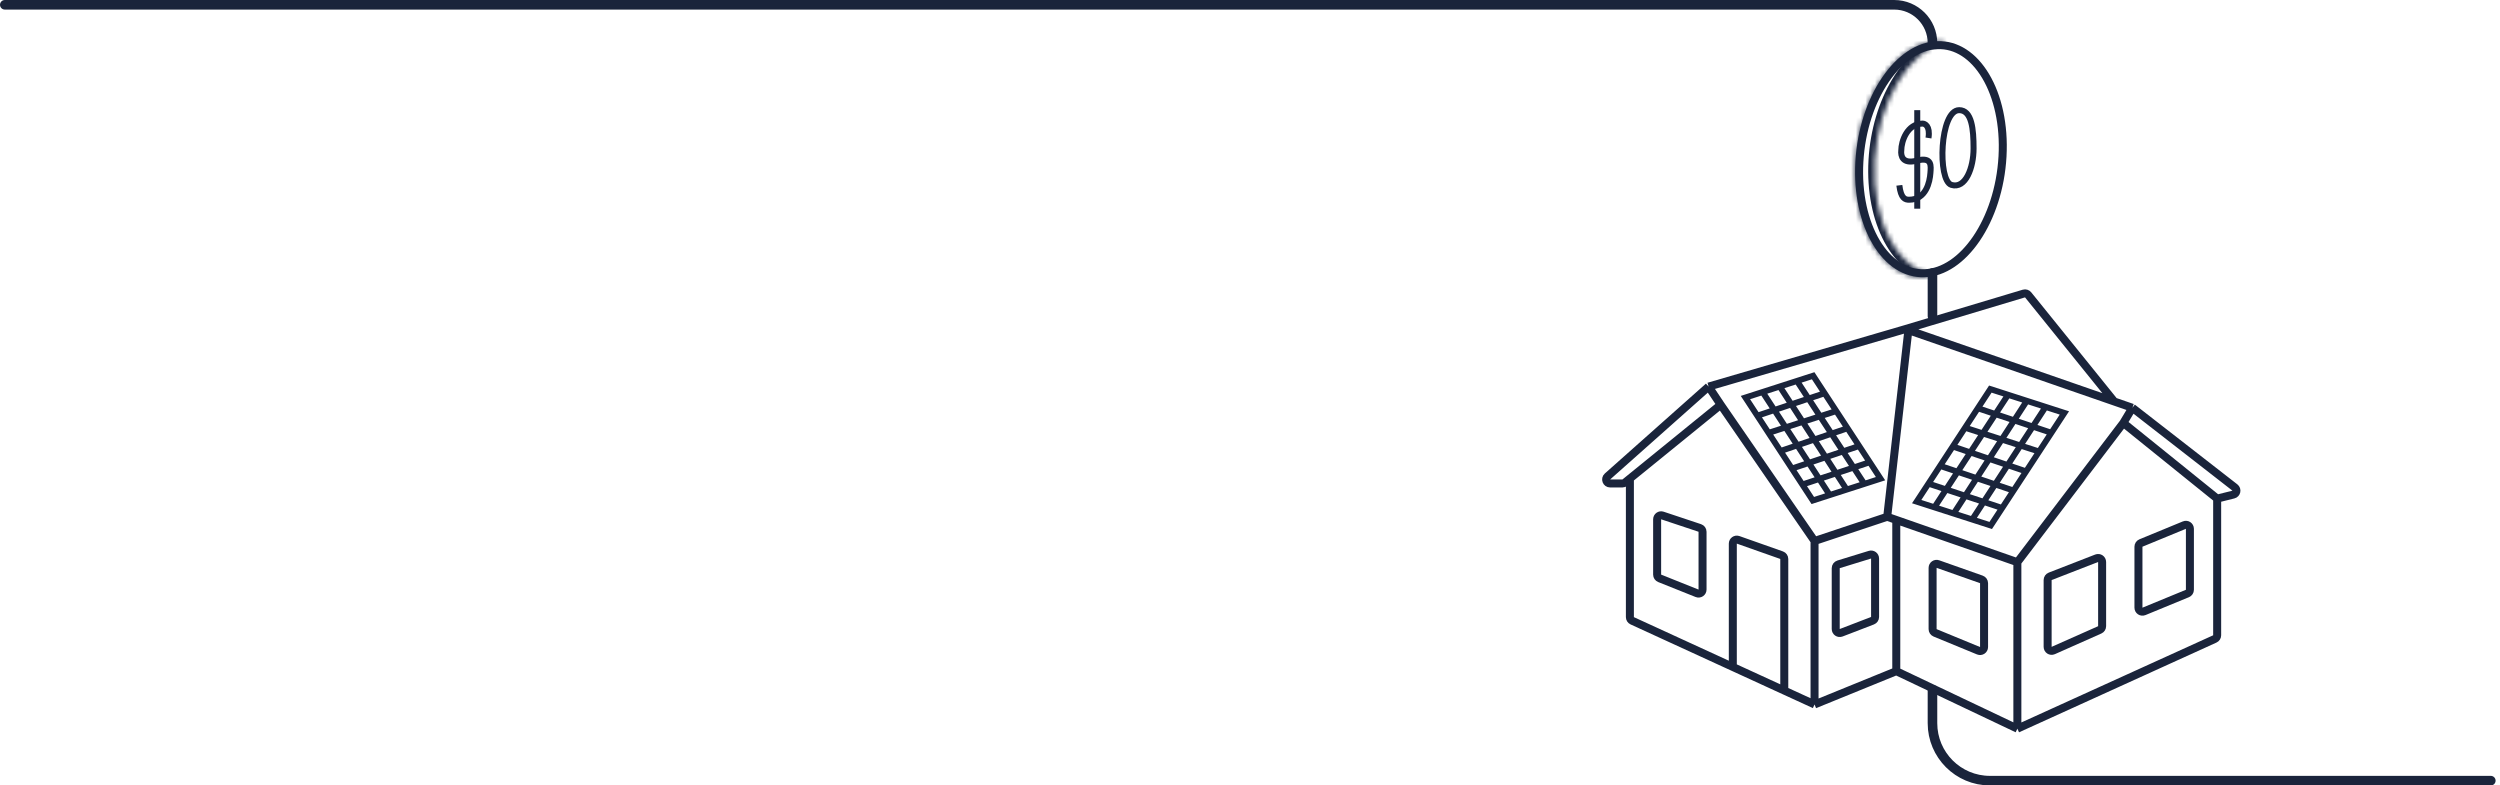 <svg width="522" height="164" viewBox="0 0 522 164" fill="none" xmlns="http://www.w3.org/2000/svg">
<path d="M383.889 117.836L390.437 115.822C390.973 115.657 391.517 116.058 391.517 116.62V128.822C391.517 129.167 391.304 129.477 390.982 129.601L384.435 132.119C383.888 132.329 383.3 131.926 383.3 131.34V118.635C383.3 118.268 383.539 117.944 383.889 117.836Z" stroke="#1A243B" stroke-width="1.67"/>
<path d="M404.639 117.779L413.715 120.982C414.049 121.099 414.272 121.415 414.272 121.769V135.101C414.272 135.696 413.668 136.1 413.119 135.873L404.044 132.136C403.731 132.008 403.526 131.703 403.526 131.364V118.566C403.526 117.99 404.096 117.587 404.639 117.779Z" stroke="#1A243B" stroke-width="1.67"/>
<path d="M437.785 116.564L428.078 120.339C427.757 120.464 427.545 120.773 427.545 121.117V135.063C427.545 135.667 428.167 136.072 428.719 135.826L438.427 131.512C438.728 131.378 438.923 131.079 438.923 130.749V117.342C438.923 116.755 438.332 116.351 437.785 116.564Z" stroke="#1A243B" stroke-width="1.67"/>
<path d="M456.1 109.643L447.025 113.38C446.712 113.509 446.508 113.814 446.508 114.152V126.884C446.508 127.479 447.111 127.883 447.66 127.656L456.736 123.919C457.049 123.791 457.253 123.486 457.253 123.147V110.416C457.253 109.821 456.65 109.417 456.1 109.643Z" stroke="#1A243B" stroke-width="1.67"/>
<path d="M421.226 152.147L462.454 133.408C462.752 133.272 462.943 132.975 462.943 132.648V104.11M421.226 152.147V117.383M421.226 152.147L395.943 140.138M462.943 104.11L443.349 88.308M462.943 104.11L466.336 103.262C467.011 103.093 467.196 102.22 466.646 101.792L445.245 85.147M443.349 88.308L421.226 117.383M443.349 88.308L445.245 85.147M421.226 117.383L395.943 108.564M445.245 85.147L441.453 83.833M397.84 68.713L356.755 80.723M397.84 68.713L398.472 68.933M397.84 68.713L422.585 61.29C422.91 61.192 423.262 61.301 423.475 61.565L441.453 83.833M356.755 80.723L335.641 99.49C335.068 100 335.428 100.949 336.196 100.949H338.76C338.952 100.949 339.138 100.883 339.287 100.762L340.321 99.922M356.755 80.723L359.283 84.515M359.283 84.515L378.877 112.959M359.283 84.515L340.321 99.922M378.877 112.959L394.047 107.902M378.877 112.959V147.091M394.047 107.902L398.472 68.933M394.047 107.902L395.943 108.564M398.472 68.933L441.453 83.833M378.877 147.091L395.943 140.138M378.877 147.091L372.557 144.19M395.943 140.138V108.564M340.321 99.922V128.857C340.321 129.184 340.511 129.48 340.807 129.616L361.811 139.257M372.557 144.19V116.71C372.557 116.356 372.333 116.04 372 115.923L362.924 112.719C362.381 112.528 361.811 112.931 361.811 113.507V139.257M372.557 144.19L361.811 139.257M346.009 119.978V108.429C346.009 107.859 346.568 107.456 347.108 107.636L354.92 110.24C355.261 110.354 355.491 110.673 355.491 111.032V123.103C355.491 123.694 354.894 124.098 354.346 123.878L346.534 120.754C346.217 120.627 346.009 120.32 346.009 119.978Z" stroke="#1A243B" stroke-width="1.67"/>
<path d="M419.284 82.433L415.582 81.241L412.967 85.235M419.284 82.433L403.904 105.929M419.284 82.433L423.204 83.696M403.904 105.929L400.202 104.736L402.663 100.977M403.904 105.929L407.933 107.226M407.933 107.226L423.204 83.696M407.933 107.226L411.799 108.472M423.204 83.696L427.124 84.959M427.124 84.959L431.044 86.222L428.33 90.368M427.124 84.959L411.799 108.472M411.799 108.472L415.664 109.717L418.048 106.075M428.33 90.368L412.967 85.235M428.33 90.368L425.767 94.284M412.967 85.235L410.305 89.303M425.767 94.284L410.305 89.303M425.767 94.284L423.053 98.43M410.305 89.303L407.738 93.223M423.053 98.43L407.738 93.223M423.053 98.43L420.432 102.433M407.738 93.223L402.663 100.977M420.432 102.433L405 97.245M420.432 102.433L418.048 106.075M418.048 106.075L402.663 100.977" stroke="#1A243B" stroke-width="1.252"/>
<path d="M375.201 79.546L378.588 78.455L380.98 82.109M375.201 79.546L389.27 101.038M375.201 79.546L371.616 80.701M389.27 101.038L392.656 99.947L390.406 96.508M389.27 101.038L385.585 102.225M385.585 102.225L371.616 80.701M385.585 102.225L382.049 103.364M371.616 80.701L368.03 81.856M368.03 81.856L364.444 83.011L366.927 86.804M368.03 81.856L382.049 103.364M382.049 103.364L378.513 104.503L376.332 101.172M366.927 86.804L380.98 82.109M366.927 86.804L369.271 90.386M380.98 82.109L383.415 85.83M369.271 90.386L383.415 85.83M369.271 90.386L371.754 94.178M383.415 85.83L385.763 89.416M371.754 94.178L385.763 89.416M371.754 94.178L374.151 97.841M385.763 89.416L390.406 96.508M374.151 97.841L388.267 93.095M374.151 97.841L376.332 101.172M376.332 101.172L390.406 96.508" stroke="#1A243B" stroke-width="1.252"/>
<mask id="path-5-inside-1_4795_641" fill="white">
<path d="M404.2 57.511C403.407 57.726 402.599 57.851 401.783 57.881C393.07 58.201 386.631 47.425 387.401 33.814C388.172 20.203 395.86 8.909 404.573 8.589C405.137 8.568 405.691 8.596 406.235 8.666C398.558 10.749 392.176 21.183 391.478 33.52C390.758 46.251 396.345 56.5 404.2 57.511Z"/>
</mask>
<path d="M404.2 57.511L404.582 58.763L404.352 56.222L404.2 57.511ZM401.783 57.881L401.858 59.18L401.858 59.18L401.783 57.881ZM387.401 33.814L386.066 33.719L386.066 33.719L387.401 33.814ZM404.573 8.589L404.498 7.29L404.498 7.29L404.573 8.589ZM406.235 8.666L406.616 9.918L406.386 7.377L406.235 8.666ZM391.478 33.52L390.143 33.425L390.143 33.425L391.478 33.52ZM404.2 57.511L403.818 56.259C403.121 56.448 402.417 56.556 401.708 56.583L401.783 57.881L401.858 59.18C402.782 59.146 403.692 59.004 404.582 58.763L404.2 57.511ZM401.783 57.881L401.708 56.583C398.014 56.718 394.633 54.523 392.189 50.435C389.747 46.347 388.363 40.517 388.737 33.909L387.401 33.814L386.066 33.719C385.67 40.723 387.12 47.086 389.883 51.709C392.645 56.331 396.839 59.364 401.858 59.18L401.783 57.881ZM387.401 33.814L388.737 33.909C389.111 27.307 391.162 21.305 394.128 16.948C397.115 12.561 400.885 10.026 404.648 9.888L404.573 8.589L404.498 7.29C399.548 7.472 395.117 10.744 391.889 15.486C388.64 20.259 386.463 26.71 386.066 33.719L387.401 33.814ZM404.573 8.589L404.648 9.888C405.135 9.87 405.613 9.893 406.083 9.954L406.235 8.666L406.386 7.377C405.769 7.298 405.139 7.267 404.498 7.29L404.573 8.589ZM406.235 8.666L405.853 7.413C401.569 8.576 397.821 12.003 395.08 16.578C392.326 21.177 390.502 27.069 390.143 33.425L391.478 33.52L392.814 33.615C393.152 27.633 394.869 22.14 397.398 17.917C399.942 13.67 403.223 10.839 406.616 9.918L406.235 8.666ZM391.478 33.52L390.143 33.425C389.772 39.978 391.018 45.966 393.439 50.493C395.852 55.006 399.532 58.218 404.048 58.799L404.2 57.511L404.352 56.222C401.013 55.793 397.971 53.374 395.808 49.328C393.651 45.295 392.464 39.792 392.814 33.615L391.478 33.52Z" fill="#1A243B" mask="url(#path-5-inside-1_4795_641)"/>
<path d="M401.833 57.05C397.859 57.196 394.285 54.814 391.767 50.6C389.253 46.394 387.861 40.457 388.238 33.786C388.616 27.115 390.688 21.051 393.688 16.643C396.695 12.226 400.554 9.572 404.528 9.426C408.502 9.28 412.076 11.661 414.595 15.876C417.108 20.081 418.501 26.018 418.124 32.689C417.746 39.36 415.674 45.424 412.674 49.832C409.666 54.25 405.807 56.904 401.833 57.05Z" stroke="#1A243B" stroke-width="1.67"/>
<path d="M409.07 23C411.719 23 412.082 26.961 412.082 31C412.082 35.039 410.4 39.502 407.458 38.608C404.515 37.714 405.021 23 409.07 23Z" stroke="#1A243B" stroke-width="1.252"/>
<path d="M396.582 38.695C396.906 41.445 397.798 41.703 398.609 41.703C402.178 41.703 402.935 37.979 403.07 36.117C403.174 34.679 403.475 32.68 400.231 33.539C397.235 34.333 396.852 32.536 396.987 31.391C396.987 29.529 398.204 25.805 401.448 25.805C401.853 25.805 403.07 26.235 402.664 28.813" stroke="#1A243B" stroke-width="1.252"/>
<path d="M400.323 23V43.574" stroke="#1A243B" stroke-width="1.252"/>
<path d="M1 1H395.5C399.918 1 403.5 4.582 403.5 9V9M520.08 163H415.5C408.873 163 403.5 157.627 403.5 151V144M403.5 57V66" stroke="#1A243B" stroke-width="2" stroke-linecap="round"/>
</svg>

